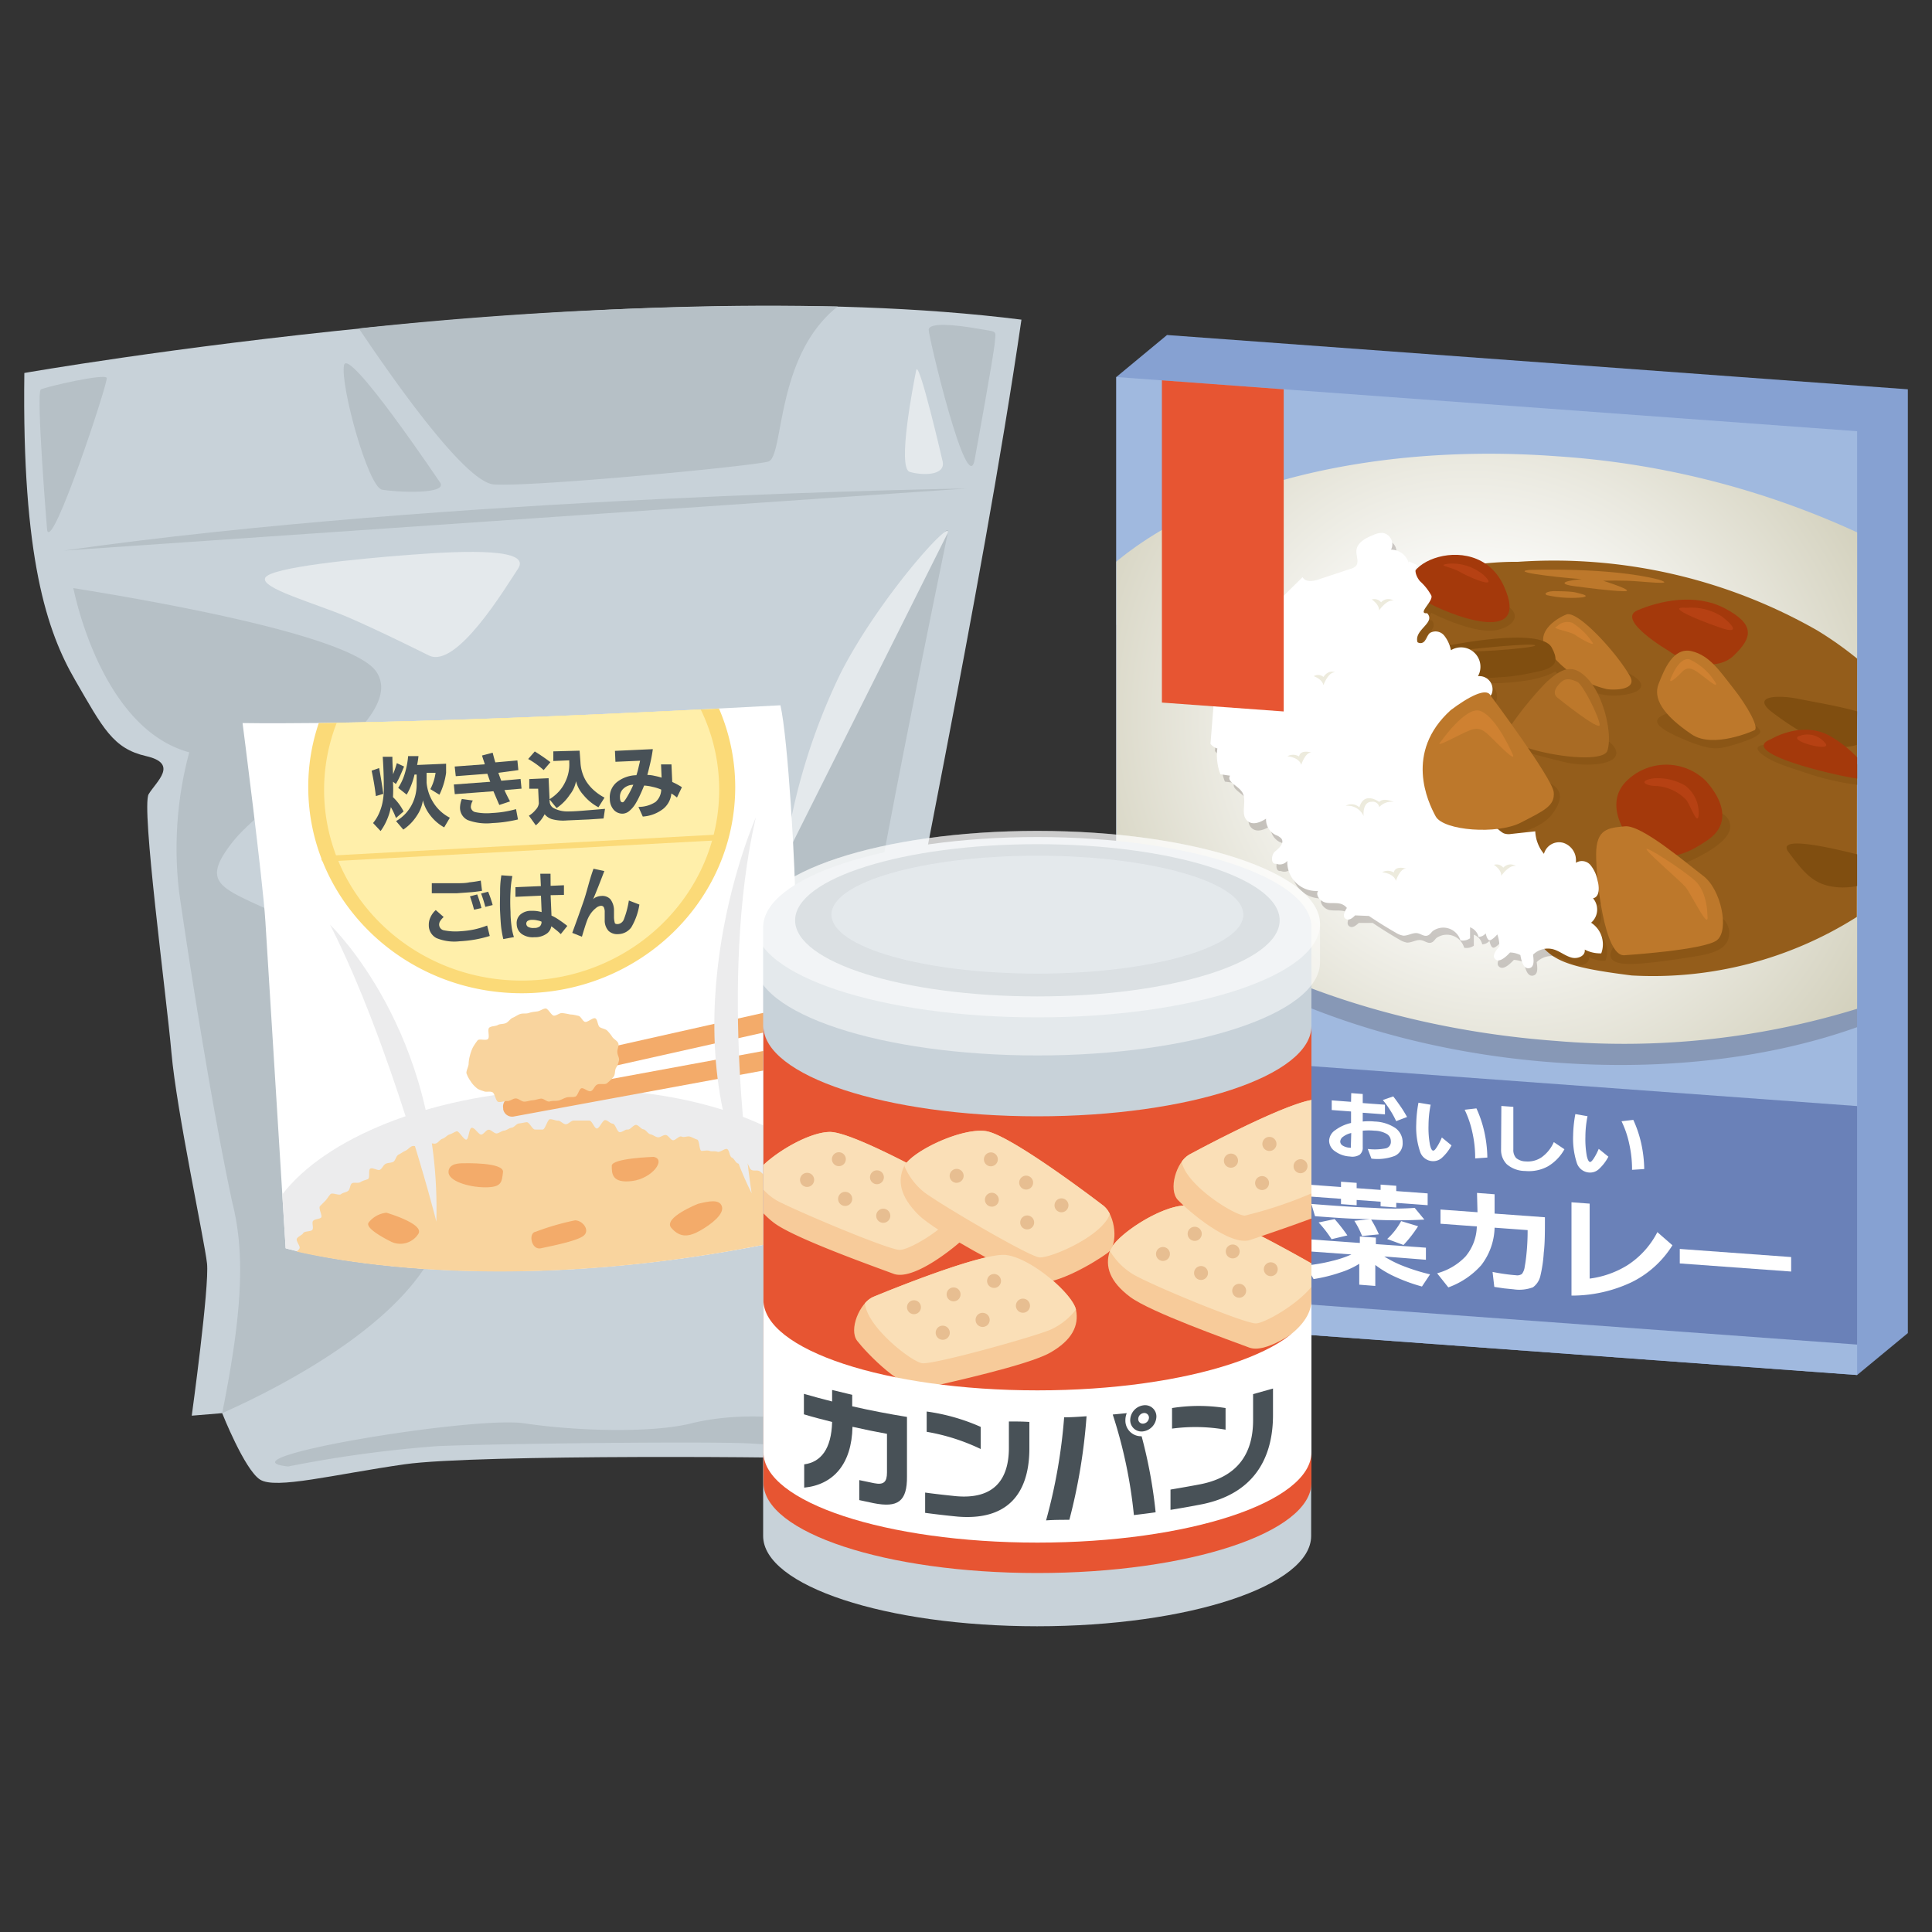 <svg xmlns="http://www.w3.org/2000/svg" xmlns:xlink="http://www.w3.org/1999/xlink" viewBox="0 0 200 200"><rect x="0" y="0" width="200" height="200" fill="#333333" stroke="none"/><defs><style>.cls-1{isolation:isolate;}.cls-2{fill:#86a1d2;}.cls-3{fill:#a0b9df;}.cls-4{fill:#231815;opacity:0.2;}.cls-5{fill:url(#名称未設定グラデーション_31);}.cls-6{fill:#945d1b;}.cls-7{fill:#8b5616;}.cls-8{fill:#a4390b;}.cls-9{fill:#bd782b;}.cls-10{fill:#804e10;}.cls-11{fill:#a96b24;}.cls-12{fill:#cf8131;}.cls-13{fill:#b64113;}.cls-14,.cls-29{fill:#fff;}.cls-15{fill:#edebdd;}.cls-16{fill:#e75532;}.cls-17{fill:#6a81b8;}.cls-18,.cls-28{mix-blend-mode:multiply;}.cls-19{fill:#c8d2d9;}.cls-20{fill:#b6c0c6;}.cls-21{fill:#e4e9ec;}.cls-22{fill:#fbda78;}.cls-23{fill:#ffefaa;}.cls-24{fill:#485157;}.cls-25,.cls-28{fill:#ececed;}.cls-26{fill:#f3ab6a;}.cls-27{fill:#f9d49e;}.cls-29{opacity:0.5;}.cls-30{fill:#f7cb9a;}.cls-31{fill:#fadfb7;}.cls-32{fill:#e7be91;}</style><radialGradient id="名称未設定グラデーション_31" cx="153.9" cy="89.49" r="54.82" gradientTransform="matrix(1, 0.07, 0, 1, 0, -23.8)" gradientUnits="userSpaceOnUse"><stop offset="0.24" stop-color="#fff"/><stop offset="1" stop-color="#c7c4ab"/></radialGradient></defs><title>アートボード 2</title><g class="cls-1"><g id="レイヤー_1" data-name="レイヤー 1"><polygon class="cls-2" points="197.5 40.3 120.81 34.68 115.56 39.03 115.56 136.73 192.25 142.34 197.5 138 197.5 40.3"/><polygon class="cls-3" points="192.25 142.34 115.56 136.73 115.56 39.03 192.25 44.64 192.25 142.34"/><path class="cls-4" d="M192.25,60.56a83.21,83.21,0,0,0-31.13-8.22C141.25,50.88,124,56,115.56,64.71V91c8.48,9.94,25.69,17.59,45.56,19,11.72.86,22.5-.58,31.13-3.67Z"/><path class="cls-5" d="M115.56,90.17c9.49,9.25,26.34,16.18,45.56,17.59a82.16,82.16,0,0,0,31.13-3.33V55.11a88.19,88.19,0,0,0-31.13-7.88c-19.22-1.41-36.07,3.05-45.56,10.91Z"/><path class="cls-4" d="M165.13,96.27a1.8,1.8,0,0,0,.21-2.54c.7-.13.66-1.13.47-1.84a3.53,3.53,0,0,0-.73-1.58,1.15,1.15,0,0,0-1.53-.24A1.9,1.9,0,0,0,162.26,88a1.62,1.62,0,0,0-2,1.14,3.85,3.85,0,0,1-.9-2.33l-2.51.27a1.44,1.44,0,0,1-.74,0c-.46-.21-.88-.88-1.27-.61a2.59,2.59,0,0,1,.26-2.29c.16-.23.38-.49.29-.78s-.41-.42-.59-.66a1.53,1.53,0,0,1-.26-.86L154,74.88a2.43,2.43,0,0,1,.21-1.54c.18-.28.48-.46.66-.73a1.37,1.37,0,0,0-1.39-1.89A2,2,0,0,0,150.67,68a3.55,3.55,0,0,0-.71-1.52,1.14,1.14,0,0,0-1.47-.26A3.79,3.79,0,0,0,148,67a.58.58,0,0,1-.8.2c-.38-1.3,1.92-2,1-3-1.08.1.67-1.24.44-1.83a5.91,5.91,0,0,0-1.22-1.44c-.42-.48-.68-1.25-.26-1.66l-.91-.4,0,.18a1.93,1.93,0,0,0-1.83-1.39,1.19,1.19,0,0,0-.82-1.73,2.06,2.06,0,0,0-1,.21c-.81.32-1.74.8-1.77,1.69,0,.5.27,1.08,0,1.47a1.08,1.08,0,0,1-.61.35l-3.36,1.1c-.55.18-1.31.28-1.61-.24l-2.63,2.59a1.13,1.13,0,0,1-.52.34c-.72.15-1.31-1-2-.87s-.64.92-1.06,1.32-1.4.5-1.32,1.14c0,.24.23.45.24.69,0,.81-1.48.24-2,.8-.34.36-.11,1-.08,1.46a4.37,4.37,0,0,1-.87,2.2,2,2,0,0,0,0,2.29c.24.25.59.4.79.69A1.73,1.73,0,0,1,126,74.3l-.23,3.45a1.3,1.3,0,0,0,.71.48,5.36,5.36,0,0,0,.32,2.68l1,.14c-.4.57.72,1,1.18,1.61.69.88-.23,2.39.64,3.1.56.45,1.33.1,1.9-.25a1.78,1.78,0,0,0,1,1.68,1.39,1.39,0,0,1,.58.36c.37.47-.22,1-.65,1.35s-.44,1.36.12,1.26a1,1,0,0,0,1.16-.29A3,3,0,0,0,136.83,93c-.3.42.21,1.06.73,1.19s1.08,0,1.6.14a1.25,1.25,0,0,1,.65.43c-.22.34-.48.88-.14,1.12s.67-.06,1-.34l1.43,0c.9.61,1.83,1.19,2.77,1.73a2.08,2.08,0,0,0,.8.31c.51,0,1-.35,1.47-.25.32.06.61.31.92.27s.44-.3.63-.49a1.87,1.87,0,0,1,2.88,1,1.31,1.31,0,0,0,1-.21l0-1.14a1.4,1.4,0,0,1,.87,1,1.07,1.07,0,0,0,.75-.36c.07.32.18.64.36.7s.57-.28.83-.6a3.65,3.65,0,0,1,.23,1.25c-.38.41-.82,1-.4,1.34s1.08-.27,1.5-.72a2.57,2.57,0,0,1,1.07.27c.09.58.32,1.45.89,1.36s.49-.79.41-1.4a2.17,2.17,0,0,1,2.19-.53c.63.2,1.17.67,1.8.84s1.47-.19,1.37-.83a3.41,3.41,0,0,0,1.7.38A2.64,2.64,0,0,0,165.13,96.27Z"/><path class="cls-6" d="M192.25,68.18a37.15,37.15,0,0,0-4.13-2.92,55,55,0,0,0-31-7.1c-6.82-.07-14.64,2.62-14.64,2.62s13.5,31.54,15.63,35,2.84,4.19,10.8,5.2a39.44,39.44,0,0,0,23.31-6.06Z"/><path class="cls-7" d="M165.13,96.27a1.8,1.8,0,0,0,.21-2.54c.7-.13.66-1.13.47-1.84a3.53,3.53,0,0,0-.73-1.58,1.15,1.15,0,0,0-1.53-.24A1.9,1.9,0,0,0,162.26,88a1.62,1.62,0,0,0-2,1.14,3.85,3.85,0,0,1-.9-2.33l-2.51.27a1.44,1.44,0,0,1-.74,0c-.46-.21-.88-.88-1.27-.61a2.59,2.59,0,0,1,.26-2.29c.16-.23.38-.49.29-.78s-.41-.42-.59-.66a1.53,1.53,0,0,1-.26-.86L154,74.88a2.43,2.43,0,0,1,.21-1.54c.18-.28.48-.46.66-.73a1.37,1.37,0,0,0-1.39-1.89A2,2,0,0,0,150.67,68a3.55,3.55,0,0,0-.71-1.52,1.14,1.14,0,0,0-1.47-.26A3.79,3.79,0,0,0,148,67a.58.58,0,0,1-.8.2c-.38-1.3,1.92-2,1-3-1.08.1.67-1.24.44-1.83a5.91,5.91,0,0,0-1.22-1.44,1.58,1.58,0,0,1-.43-1.4c-2.65.64-4.47,1.27-4.47,1.27s13.5,31.54,15.63,35a9.45,9.45,0,0,0,2.64,3.17,1.91,1.91,0,0,1,.53.1c.63.2,1.17.67,1.8.84s1.47-.19,1.37-.83a3.41,3.41,0,0,0,1.7.38A2.64,2.64,0,0,0,165.13,96.27Z"/><path class="cls-7" d="M155.37,86.66s3.84-.5,5.26-2.32,1.2-3.11-1.64-3.74l-1.2-2.79s2.48.68,4.19,1.09,4.69.41,5.25-.61-1.56-2.1-1.56-2.1L156,75.7,154,85.91l1.21.73"/><path class="cls-7" d="M177.89,84.11a1.46,1.46,0,0,1,1,2.21c-.93,1.71-5,3.26-5,3.26l3.84,5.11a2.09,2.09,0,0,1,1.28,1.8c0,1.28-.71,2.08-3.48,2.51s-6.4,1-7.82.71-1.21-1.23-.07-2.42a56.6,56.6,0,0,0,3.84-5.62l.14-6.17Z"/><path class="cls-7" d="M146.77,62.72s5.26,3,8.1,2.52c2.13-.42,2.77-1.93.57-2.8s-8-1.3-8-1.3Z"/><path class="cls-8" d="M155.66,60.63c3,6.51-5.93,2.91-8.17,1.57C142.23,59.05,152.66,54.13,155.66,60.63Z"/><path class="cls-8" d="M172.78,67.4s-5.55-3.25-3.27-4.22,6-1.83,9.09-.18,2.84,3,.85,4.89S173.77,68.19,172.78,67.4Z"/><path class="cls-7" d="M181.16,74.83s.85.28,1.06.86-2.7,1.44-3.62,1.65-1.85.3-4.76-1-3.05-2.07-.42-2.74S180.38,74.49,181.16,74.83Z"/><path class="cls-9" d="M181.56,75.62s-4.2,1.92-6.44.4c-3.05-2.06-4-3.75-3.42-5.23s1.51-3.83,3.42-3.38,3,2.19,4.33,3.86S182.26,75.48,181.56,75.62Z"/><path class="cls-7" d="M163.54,70.77s1.49,1.67,4.76,1.13c1.56-.24,2.84-1.14-.5-2.59S161.41,68.91,163.54,70.77Z"/><path class="cls-7" d="M153.17,70.72s5.33.25,7.81-1.2l.85.7,1.35-1-2.06-1.64-9,1.76Z"/><path class="cls-9" d="M160.72,67.9a10.57,10.57,0,0,0,5.59,3.43c.9.15,3.2.06,2.43-1.32-1.38-2.45-5.41-6.84-6.58-6.4S158.31,65.85,160.72,67.9Z"/><path class="cls-10" d="M149.83,66.85s9.58-2,10.79.16-.48,2.33-2.79,2.79-6.91.59-7.52-.08S148.73,66.77,149.83,66.85Z"/><path class="cls-6" d="M152.39,67.19s6.32-.68,6.53-.38S149.83,67.78,152.39,67.19Z"/><path class="cls-11" d="M156,75.7a36.14,36.14,0,0,1,4-5c1.7-1.58,2.84-2.07,4.4-.39s2.56,5.59,2,7.39S154.87,77.46,156,75.7Z"/><path class="cls-8" d="M168.23,86.11s-2.13-3,.14-5.25a5.84,5.84,0,0,1,8.24,0c2,2.27,2.42,4.58.14,6.12S171.64,90.05,168.23,86.11Z"/><path class="cls-9" d="M168.09,98.89s8.38-.53,9.66-1.57.43-5.23-1.42-6.64-6.4-5.3-8.1-5.14-3,.21-3,2.91S166.1,98.88,168.09,98.89Z"/><path class="cls-10" d="M192.25,73.64c-2.05-.58-4.65-1-6-1.28-2.13-.44-4.83-.35-3,1.21a28.86,28.86,0,0,0,5.83,3.55,5.72,5.72,0,0,0,3.13,0Z"/><path class="cls-10" d="M192.25,88.44c-2.75-.69-8.42-2-7.11-.24,1.7,2.25,2.7,3.6,5.54,3.67a7.66,7.66,0,0,0,1.57-.15Z"/><path class="cls-7" d="M192.25,79.12,192.1,79c-1.21-.58-8.88-1.93-8.88-1.93s-2-.07-1,.85,2.7,1.41,4.62,2.05a26.74,26.74,0,0,0,5.41,1.27Z"/><path class="cls-8" d="M192.25,78.4a12.48,12.48,0,0,0-2.67-2.13c-2.94-1.77-6.23.24-6.23.24-3.56,1.35,6.21,3.69,8.9,4.09Z"/><path class="cls-12" d="M176.75,94.69s0-2.35-1.27-3.51-5.48-3.88-5-3.2,3.41,3.16,4,3.84S177,96.63,176.75,94.69Z"/><path class="cls-12" d="M173.06,70s.79-2,1.84-1.74a6.15,6.15,0,0,1,2.73,2.48c.13.42-.5-.1-1.36-.76s-1.47-1.12-2.13-.44S172.52,71.07,173.06,70Z"/><path class="cls-12" d="M161.19,64.84a1.49,1.49,0,0,1,1.57-.37,7,7,0,0,1,2.12,2.08c.24.38-1.22-.39-1.78-.8S160.38,65.06,161.19,64.84Z"/><path class="cls-9" d="M158.28,59s8.31-.32,13.43,1c2,.65-1.71.16-3.27.12s-2.48,0-2.48,0,3.55,1.11,2.13,1.08-3.7-.34-5.05-.51-1.77-.49.71-.75C163.75,60,155.87,59.27,158.28,59Z"/><path class="cls-9" d="M161.15,61.2s1.48,0,2,.14,1.54.34.65.5a11.6,11.6,0,0,1-3.66-.23C159.71,61.42,160.3,61.15,161.15,61.2Z"/><path class="cls-13" d="M171.21,80.57a5.73,5.73,0,0,1,3.2.73,3.5,3.5,0,0,1,1.42,3.16c-.14,1-.85-1.13-1.28-1.66a4.66,4.66,0,0,0-3.05-1.43C170.22,81.35,169.58,80.8,171.21,80.57Z"/><path class="cls-13" d="M186.42,76.14A2.33,2.33,0,0,1,189,77C189.58,77.91,184.64,76.58,186.42,76.14Z"/><path class="cls-13" d="M174.62,62.92a5.89,5.89,0,0,1,3.63.9c1.42,1.1,1.63,1.75,0,1.21S172,62.72,174.62,62.92Z"/><path class="cls-13" d="M153.59,59.53A5.09,5.09,0,0,0,150,58.35c-1.42.18.14.29,1.14.86S155.3,61.15,153.59,59.53Z"/><path class="cls-9" d="M161.2,72.2s4.41,3.56,4.4,2.84-1.73-4.2-2.33-4.46-1.12-.44-1.63,0S160.64,71.72,161.2,72.2Z"/><path class="cls-14" d="M164.71,95.52a1.8,1.8,0,0,0,.2-2.53c.7-.14.66-1.13.47-1.84a3.62,3.62,0,0,0-.72-1.58,1.16,1.16,0,0,0-1.53-.25,1.9,1.9,0,0,0-1.3-2.07,1.62,1.62,0,0,0-2,1.14,3.91,3.91,0,0,1-.9-2.33l-2.5.27a1.47,1.47,0,0,1-.75-.06c-.46-.2-.88-.87-1.27-.6a2.59,2.59,0,0,1,.27-2.29c.16-.24.37-.49.29-.78s-.41-.42-.6-.66a1.46,1.46,0,0,1-.25-.87q-.28-3.46-.58-6.93a2.5,2.5,0,0,1,.21-1.54c.19-.28.48-.46.66-.74A1.36,1.36,0,0,0,153,70a2,2,0,0,0-.37-2.43,2,2,0,0,0-2.43-.26,3.53,3.53,0,0,0-.7-1.52,1.15,1.15,0,0,0-1.48-.26c-.23.2-.31.52-.49.76a.55.55,0,0,1-.79.19c-.39-1.3,1.92-2,1-3-1.09.09.67-1.25.43-1.83A5.53,5.53,0,0,0,147,60.17c-.41-.48-.68-1.25-.26-1.66l-.91-.4,0,.17A1.91,1.91,0,0,0,144,56.9a1.2,1.2,0,0,0-.83-1.73,2.09,2.09,0,0,0-1,.21c-.81.32-1.73.8-1.76,1.69,0,.5.26,1.08,0,1.47a1.13,1.13,0,0,1-.61.35L136.45,60c-.55.18-1.3.28-1.61-.25l-2.63,2.59a1.07,1.07,0,0,1-.52.35c-.71.15-1.3-1-2-.87s-.64.92-1.07,1.32-1.39.5-1.31,1.14c0,.24.22.45.23.69,0,.81-1.48.24-2,.8-.33.35-.11.95-.08,1.46a4.37,4.37,0,0,1-.87,2.2,2,2,0,0,0,0,2.28c.25.26.59.41.79.7a1.79,1.79,0,0,1,.2,1.16L125.31,77a1.33,1.33,0,0,0,.71.48,5.48,5.48,0,0,0,.32,2.68l1,.14c-.4.57.73,1,1.18,1.61.7.88-.23,2.39.64,3.09.56.46,1.34.11,1.9-.25a1.8,1.8,0,0,0,1,1.69,1.46,1.46,0,0,1,.58.36c.36.47-.23,1-.65,1.35s-.45,1.36.11,1.26a1,1,0,0,0,1.16-.29,3,3,0,0,0,3.19,3.11c-.3.42.2,1.05.73,1.19s1.07,0,1.6.14a1.27,1.27,0,0,1,.65.43c-.23.34-.48.88-.15,1.11s.67,0,1-.34l1.43.06c.91.61,1.83,1.19,2.78,1.73a2,2,0,0,0,.8.31c.51,0,1-.35,1.47-.25.31.06.61.31.92.26s.43-.29.63-.48a1.85,1.85,0,0,1,2.87.95,1.31,1.31,0,0,0,1-.21l0-1.14a1.41,1.41,0,0,1,.88,1,1,1,0,0,0,.74-.37c.07.33.19.65.36.71s.57-.29.84-.6a3.61,3.61,0,0,1,.22,1.25c-.38.41-.82,1-.4,1.34s1.08-.27,1.5-.72a2.53,2.53,0,0,1,1.07.27c.09.58.32,1.45.89,1.36s.5-.79.42-1.4a2.16,2.16,0,0,1,2.19-.53c.62.2,1.16.66,1.8.83s1.46-.18,1.36-.83a3.43,3.43,0,0,0,1.71.39A2.66,2.66,0,0,0,164.71,95.52Z"/><path class="cls-9" d="M154.3,72s6.4,8.57,6.54,10-1,1.91-3.41,3.16-8,.84-8.81-.65-3.27-6.63,1.56-11C152,72.14,153.88,71.13,154.3,72Z"/><path class="cls-12" d="M149.19,76.73s2.52-3.61,4-3.15,3,3.6,3.4,4.5-1.31-.84-2.13-1.65-1.27-1.22-2.28-.84S148.22,77.68,149.19,76.73Z"/><path class="cls-15" d="M136,70s.86.28,1,.93c0,0,.5-1.39,1.21-1.33,0,0-.64-.34-1.21.48A.84.84,0,0,0,136,70Z"/><path class="cls-15" d="M133.27,78.29s1.21.09,1.43.89c0,0,.42-1.32,1.06-1.28,0,0-1.14-.36-1.28.41A1.19,1.19,0,0,0,133.27,78.29Z"/><path class="cls-15" d="M154.65,89.53s.78.48.76,1.13c0,0,.83-1.19,1.52-1a1,1,0,0,0-1.31.16A.89.89,0,0,0,154.65,89.53Z"/><path class="cls-15" d="M142,62.06s.78.48.76,1.13c0,0,.83-1.2,1.52-1a1,1,0,0,0-1.31.16A.89.89,0,0,0,142,62.06Z"/><path class="cls-15" d="M143.08,90.3s1.21.09,1.42.89c0,0,.43-1.32,1.07-1.27,0,0-1.14-.37-1.28.4A1.19,1.19,0,0,0,143.08,90.3Z"/><path class="cls-15" d="M139.31,83.42a1.8,1.8,0,0,1,1.85,1.06S141,83,142,83a.68.68,0,0,1,.78.55,1.67,1.67,0,0,1,1.5-.53s-1.07-.5-1.5,0c0,0-1.56-1.18-2.06.56A1.18,1.18,0,0,0,139.31,83.42Z"/><polygon class="cls-16" points="120.28 39.37 120.28 72.73 132.89 73.65 132.89 40.3 120.28 39.37"/><polygon class="cls-17" points="115.56 108.89 115.56 133.58 192.25 139.19 192.25 114.5 115.56 108.89"/><g class="cls-18"><path class="cls-17" d="M125.54,129.85l-2.18-.16V128.5l2.18.16v-.85l-2.12-.15v-5.37l5.77.43v5.36l-2.09-.15v.85l2.19.16v1.19L127.1,130v.9c.54,0,1.29,0,2.24-.06l0,1.22c-2,.08-4,.1-6.07.05l-.14-1.31c.87,0,1.66.07,2.37.09Zm-.69-5.3.69,0v-1l-.69,0Zm0,2.08.69.05v-1l-.69-.05Zm2.25-1.92.7.06v-1l-.7-.06Zm0,2.09.7,0v-1l-.7,0Zm5.84,3.13v2.25a.7.7,0,0,1-.41.73,2.79,2.79,0,0,1-1.21.11l-1.2-.08-.43-1.42c.53.07,1,.13,1.38.15.12,0,.18,0,.18-.14v-3.69l-1.76-.13v-1.25l2.36.17a17.73,17.73,0,0,0-1.94-1.51l1.21-.88q.63.54,1.17,1.05a5.57,5.57,0,0,0,1-1l-3.59-.26v-1.25l5.44.4v1.25a7.67,7.67,0,0,1-1.77,2l.26.36,1.93.14v1.25a7.09,7.09,0,0,1-1.2,2.71Zm0,0a4.42,4.42,0,0,0,1-1.86l-1-.07Z"/><path class="cls-17" d="M144.08,130.91a12.18,12.18,0,0,0,2,1,22.16,22.16,0,0,0,2.74.85L148,134a18.23,18.23,0,0,1-2.75-1,11.77,11.77,0,0,1-2.07-1.23v2.16l-1.66-.12V131.6a8.24,8.24,0,0,1-2,.91,16,16,0,0,1-2.73.68l-.85-1.38a18.92,18.92,0,0,0,2.7-.47,11,11,0,0,0,2-.68l-4.13-.3v-1.24l5,.36v-.67l1.66.13v.66l5.17.38v1.25Zm-2.85-7.07,2.47.18v-.55l1.63.11v.56l3.25.24v1.21l-3.25-.24v.49l-1.63-.12v-.48l-2.47-.19v.56l-1.62-.12v-.55l-3.29-.24v-1.22l3.29.24v-.55l1.62.11Zm1.36,3.2q-2.66-.09-5.67-.3l-.38-1.28q3.65.32,6.48.42a30.13,30.13,0,0,0,4.22,0l1,1.21a48,48,0,0,1-5.51,0,10.13,10.13,0,0,1,.8,1.53l-1.74.17a8.17,8.17,0,0,0-.8-1.57Zm-3.65,0a17.24,17.24,0,0,1,1.33,1.68l-1.64.39a12.22,12.22,0,0,0-1.34-1.72Zm6.9.21,1.74.52a11.46,11.46,0,0,1-1.51,1.94l-1.69-.62A7,7,0,0,0,145.84,127.25Z"/><path class="cls-17" d="M153.69,124.34l1.82.13v2l5.21.38c0,1.48,0,2.71-.12,3.67a14.07,14.07,0,0,1-.35,2.36,1.82,1.82,0,0,1-.78,1.22,3.74,3.74,0,0,1-2,.21c-.33,0-.66,0-1-.1l-1-.14-.18-1.56,1.21.22c.36,0,.76.1,1.19.13a.86.86,0,0,0,.64-.13,1.66,1.66,0,0,0,.29-.78c.08-.4.14-.94.21-1.62s.09-1.39.09-2.14l-3.42-.25a6.64,6.64,0,0,1-1.39,3.88,8.37,8.37,0,0,1-3.4,2.3l-1.16-1.46a6.34,6.34,0,0,0,2.94-1.74,5,5,0,0,0,1.17-3.12l-3.76-.27V126.1l3.83.28Z"/><path class="cls-17" d="M163.47,125.31l1.87.14v7.75a9.67,9.67,0,0,0,3.93-1.39,8.77,8.77,0,0,0,3.09-3.42l1.56,1.36a10.24,10.24,0,0,1-4.22,3.82,14.44,14.44,0,0,1-6.23,1.4Z"/><path class="cls-17" d="M186.21,131v1.5l-11.53-.84v-1.5Z"/><path class="cls-17" d="M140.67,114l1.19.09V115l2.3.17v1l-2.3-.17v.92a6,6,0,0,1,1.23,0,4,4,0,0,1,2.13.67,1.78,1.78,0,0,1,.76,1.51,1.41,1.41,0,0,1-.81,1.39,4.94,4.94,0,0,1-2.41.27l-.38-1a5.73,5.73,0,0,0,1.9-.06.7.7,0,0,0,.49-.74.87.87,0,0,0-.4-.73,2.55,2.55,0,0,0-1.28-.35,5.59,5.59,0,0,0-1.23,0v1.7a.91.91,0,0,1-.32.78,1.46,1.46,0,0,1-1,.19,2.9,2.9,0,0,1-1.53-.53,1.33,1.33,0,0,1-.63-1.1,1.41,1.41,0,0,1,.63-1.11,4.43,4.43,0,0,1,1.64-.73v-1.19l-2-.15v-1l2,.15Zm0,4.12a2.2,2.2,0,0,0-.84.38.67.67,0,0,0-.3.52.48.48,0,0,0,.27.41,1.47,1.47,0,0,0,.73.21c.05,0,.08,0,.1,0a.13.13,0,0,0,0-.1Zm4.35-3.78c.27.34.52.7.76,1.06s.47.71.67,1.06l-1.13.44a11.39,11.39,0,0,0-.62-1.13,12.5,12.5,0,0,0-.76-1.06Z"/><path class="cls-17" d="M147.63,115l1.26.22a10.16,10.16,0,0,0-.22,2.14,10.51,10.51,0,0,0,.14,2.05c.1.39.21.59.34.6s.21-.12.38-.37a5.66,5.66,0,0,0,.52-1l1,.81a5.11,5.11,0,0,1-1,1.3,1.39,1.39,0,0,1-1,.34,1.44,1.44,0,0,1-1.27-1,8.17,8.17,0,0,1-.38-2.84A12.87,12.87,0,0,1,147.63,115Zm6,.6a11.46,11.46,0,0,1,.81,2.44,13.14,13.14,0,0,1,.32,2.64l-1.26.09a12.67,12.67,0,0,0-.29-2.69,9.76,9.76,0,0,0-.81-2.34Z"/><path class="cls-17" d="M156.21,115.34l1.24.09v4.38a1.22,1.22,0,0,0,.29.87,1.56,1.56,0,0,0,1,.35,2.57,2.57,0,0,0,1.62-.4,3.81,3.81,0,0,0,1.29-1.59l1.1.74a4.6,4.6,0,0,1-1.71,1.76,4,4,0,0,1-2.35.48,2.86,2.86,0,0,1-1.91-.7,2,2,0,0,1-.59-1.51Z"/><path class="cls-17" d="M163.87,116.18l1.26.21a12.35,12.35,0,0,0-.08,4.19c.1.4.21.6.34.61s.21-.12.38-.37a7,7,0,0,0,.52-1l1,.81a5.11,5.11,0,0,1-1,1.3,1.39,1.39,0,0,1-1,.34,1.45,1.45,0,0,1-1.27-1,8.06,8.06,0,0,1-.38-2.83A12.87,12.87,0,0,1,163.87,116.18Zm6,.6a11.46,11.46,0,0,1,.81,2.44,13.05,13.05,0,0,1,.32,2.64l-1.26.09a12.67,12.67,0,0,0-.29-2.69,10,10,0,0,0-.81-2.35Z"/></g><path class="cls-14" d="M124.76,129l-2.19-.16v-1.19l2.19.16V127l-2.13-.16v-5.36l5.77.42v5.37l-2.08-.16v.85l2.18.16v1.19l-2.18-.16V130c.54,0,1.28,0,2.23-.06l0,1.22c-2,.08-4,.09-6.07.05l-.14-1.32c.87.05,1.66.08,2.38.09Zm-.7-5.31.7.06v-1l-.7-.05Zm0,2.09.7,0v-1l-.7,0Zm2.26-1.92.69,0v-1l-.69-.05Zm0,2.08.69,0v-1l-.69,0Zm5.83,3.13v2.25a.71.71,0,0,1-.4.73,2.67,2.67,0,0,1-1.22.12l-1.2-.09-.43-1.42c.53.08,1,.13,1.38.16.12,0,.18,0,.18-.14V127l-1.76-.13v-1.24l2.36.17a16.73,16.73,0,0,0-1.94-1.52l1.21-.87c.42.35.81.7,1.18,1a5.93,5.93,0,0,0,1-1l-3.58-.26v-1.24l5.44.39v1.25a7.92,7.92,0,0,1-1.78,2l.27.36,1.92.14v1.24a7.12,7.12,0,0,1-1.19,2.72Zm0,0a4.39,4.39,0,0,0,1-1.85l-1-.08Z"/><path class="cls-14" d="M143.3,130.07a11.36,11.36,0,0,0,2,1,20.57,20.57,0,0,0,2.74.85l-.84,1.26a18.37,18.37,0,0,1-2.76-1,10.66,10.66,0,0,1-2.07-1.23v2.17l-1.66-.13v-2.16a8.65,8.65,0,0,1-2,.91,16,16,0,0,1-2.73.67L135.2,131a17.4,17.4,0,0,0,2.7-.47,11,11,0,0,0,2-.67l-4.13-.3v-1.25l5,.36V128l1.66.12v.67l5.18.37v1.25ZM140.44,123l2.48.18v-.55l1.62.12v.55l3.25.24v1.22l-3.25-.24V125l-1.62-.12v-.48l-2.48-.18v.55l-1.62-.12v-.55l-3.28-.24v-1.22l3.28.24v-.55l1.62.12Zm1.36,3.2c-1.76,0-3.66-.15-5.67-.3l-.38-1.27q3.65.3,6.49.41a30.34,30.34,0,0,0,4.21,0l1,1.21a50.52,50.52,0,0,1-5.51,0,11.18,11.18,0,0,1,.8,1.53l-1.74.17a8.48,8.48,0,0,0-.8-1.57Zm-3.64,0a17.65,17.65,0,0,1,1.32,1.69l-1.64.39a11.57,11.57,0,0,0-1.34-1.73Zm6.89.21,1.75.53a13.08,13.08,0,0,1-1.51,1.94l-1.69-.62A7,7,0,0,0,145.05,126.4Z"/><path class="cls-14" d="M152.9,123.49l1.82.14v2l5.21.38c0,1.48,0,2.7-.12,3.67a14.07,14.07,0,0,1-.34,2.35,2,2,0,0,1-.78,1.23,4,4,0,0,1-2,.21l-1-.1-1-.15-.18-1.55c.45.09.86.16,1.22.21s.75.1,1.18.13a.86.86,0,0,0,.64-.13,1.56,1.56,0,0,0,.29-.77q.12-.61.21-1.62c.06-.68.09-1.39.09-2.15l-3.42-.25a6.61,6.61,0,0,1-1.39,3.89,8.36,8.36,0,0,1-3.4,2.29l-1.16-1.46a6.34,6.34,0,0,0,2.94-1.74,5,5,0,0,0,1.17-3.11l-3.76-.28v-1.47l3.83.28Z"/><path class="cls-14" d="M162.68,124.46l1.88.14v7.76a9.77,9.77,0,0,0,3.92-1.39,8.91,8.91,0,0,0,3.09-3.42l1.56,1.36a10.38,10.38,0,0,1-4.22,3.82,14.44,14.44,0,0,1-6.23,1.39Z"/><path class="cls-14" d="M185.42,130.13v1.5l-11.53-.84v-1.5Z"/><path class="cls-14" d="M139.88,113.16l1.19.09v.94l2.3.17v1l-2.3-.17v.91a6.13,6.13,0,0,1,1.23,0,4.13,4.13,0,0,1,2.13.66,1.81,1.81,0,0,1,.77,1.51,1.41,1.41,0,0,1-.82,1.39,5,5,0,0,1-2.41.28l-.38-1a5.93,5.93,0,0,0,1.9-.07.69.69,0,0,0,.49-.73.87.87,0,0,0-.4-.74,2.62,2.62,0,0,0-1.28-.35,6.33,6.33,0,0,0-1.23,0v1.7a.93.93,0,0,1-.32.79,1.46,1.46,0,0,1-1,.18,2.83,2.83,0,0,1-1.52-.52,1.34,1.34,0,0,1-.64-1.11,1.39,1.39,0,0,1,.64-1.1,4.32,4.32,0,0,1,1.63-.74v-1.19l-2-.15v-1l2,.15Zm0,4.13a2.19,2.19,0,0,0-.84.38.65.65,0,0,0-.3.52.51.51,0,0,0,.27.41,1.51,1.51,0,0,0,.74.21.12.12,0,0,0,.09,0,.13.13,0,0,0,0-.1Zm4.35-3.79c.27.35.52.7.77,1.06s.46.72.66,1.07l-1.13.43a9,9,0,0,0-.62-1.13,10.6,10.6,0,0,0-.76-1.06Z"/><path class="cls-14" d="M146.84,114.15l1.26.21a11,11,0,0,0-.22,2.15,9.47,9.47,0,0,0,.15,2c.09.39.2.6.33.6s.21-.11.38-.36a6.22,6.22,0,0,0,.52-1l1,.82a4.65,4.65,0,0,1-1,1.29,1.34,1.34,0,0,1-1,.34,1.42,1.42,0,0,1-1.26-1,7.86,7.86,0,0,1-.39-2.84A12.75,12.75,0,0,1,146.84,114.15Zm6,.59a12.06,12.06,0,0,1,.82,2.44,13.22,13.22,0,0,1,.31,2.65l-1.26.09a12,12,0,0,0-.29-2.69,10.29,10.29,0,0,0-.8-2.35Z"/><path class="cls-14" d="M155.42,114.49l1.24.09V119a1.24,1.24,0,0,0,.29.88,1.62,1.62,0,0,0,1,.35,2.55,2.55,0,0,0,1.61-.41,3.81,3.81,0,0,0,1.29-1.59l1.1.74a4.7,4.7,0,0,1-1.71,1.77,4.12,4.12,0,0,1-2.35.48,2.93,2.93,0,0,1-1.91-.7,2.1,2.1,0,0,1-.59-1.52Z"/><path class="cls-14" d="M163.08,115.33l1.26.22a10.86,10.86,0,0,0-.22,2.14,9.58,9.58,0,0,0,.15,2q.14.58.33.6c.09,0,.21-.11.38-.36a6.22,6.22,0,0,0,.52-1l1,.81a4.72,4.72,0,0,1-1,1.3,1.34,1.34,0,0,1-1,.34,1.44,1.44,0,0,1-1.27-1,8.13,8.13,0,0,1-.38-2.84A13,13,0,0,1,163.08,115.33Zm6,.6a12.06,12.06,0,0,1,.82,2.44,13.22,13.22,0,0,1,.31,2.65l-1.26.08a12,12,0,0,0-.29-2.68,10.13,10.13,0,0,0-.8-2.35Z"/><path class="cls-19" d="M2.52,38.61S64,27.84,105.74,33.09c-4.21,28.89-12.61,67.76-12.87,72s.52,39.66.52,39.66H88.93s1.31,6.57-1.84,6.31-37.82-.53-45.18.52-13.39,2.63-15,1.58S23,146.29,23,146.29l-3.15.26s1.84-13.39,1.58-15.76S18.28,115,17.75,109,14.6,83.52,15.39,82.21s3.15-3.16-.27-3.94-4.46-2.89-7.35-7.88S2.26,57.78,2.52,38.61Z"/><path class="cls-20" d="M98.12,55.15s-8.93,43.08-9.19,49.12-1.32,20.48,0,35.19c0,0-16.55-30.2-12.61-40.18S98.64,51.21,98.12,55.15Z"/><path class="cls-21" d="M98.12,55.15,81.18,89A63.89,63.89,0,0,1,87,69.73C90.92,62,98.51,53.58,98.12,55.15Z"/><path class="cls-20" d="M31.15,95.86c-7.36-3.94-11-3.67-7.1-8.66S42.18,74.59,39,69.6C36.75,66,17.89,62.53,7.59,60.88c.95,4.41,4.25,14.89,12,17a38.4,38.4,0,0,0-1.05,14.45C19.59,99.67,22,115,24.05,124.49c1.32,5.25,1.06,11.29-1.05,21.8l0,0c6.17-2.74,22.25-10.82,23.1-20.79C47.17,113.2,38.5,99.8,31.15,95.86Z"/><path class="cls-14" d="M25.11,74.85s2.1,16.29,2.36,20.49l2.1,33.88s20.49,6,52.79-1.05V94.81c0-5-.79-18.38-1.57-21.8C80.79,73,43.75,75.11,25.11,74.85Z"/><path class="cls-22" d="M76.11,81.47a20.62,20.62,0,0,0-1.68-8.12C65,73.83,46.82,74.68,33,74.85a20.47,20.47,0,0,0-1.09,6.62c0,11.79,9.89,21.35,22.1,21.35S76.11,93.26,76.11,81.47Z"/><path class="cls-23" d="M74.45,81.76a19,19,0,0,0-1.91-8.31c-9.37.47-25,1.17-37.68,1.37a19.11,19.11,0,0,0-1.31,6.94c0,10.91,9.16,19.75,20.45,19.75S74.45,92.67,74.45,81.76Z"/><path class="cls-24" d="M41.83,79.35c-.12.29-.26.63-.43,1a6.85,6.85,0,0,1-.42.81l-.3-.24a14,14,0,0,1,0,1.6A5.45,5.45,0,0,1,41.78,84l-.79.68a7,7,0,0,0-.53-1.13,5.91,5.91,0,0,1-.4,1.31,5.81,5.81,0,0,1-.66,1.17l-.78-.83a4.36,4.36,0,0,0,.68-1.15,5.19,5.19,0,0,0,.34-1.22,6.9,6.9,0,0,0,.09-1.33c0-.49,0-1.54-.11-3.16l1,0c0,.79.06,1.39.07,1.81A10.67,10.67,0,0,0,41.08,79Zm-2.58.16c.18,1,.32,1.86.43,2.67l-.77.23c-.09-.77-.23-1.65-.44-2.63ZM41,85a4.14,4.14,0,0,0,1.69-1.82,4.51,4.51,0,0,0,.44-2l0-1h-.22a7.48,7.48,0,0,1-.81,2.08l-.88-.7a5.65,5.65,0,0,0,.71-1.57,8.61,8.61,0,0,0,.32-1.72l1.07,0a8.78,8.78,0,0,1-.14.92l3-.13,0,.94a7.47,7.47,0,0,1-.69,2.27l-.94-.58A5.12,5.12,0,0,0,45.09,80l-.93,0,0,1A4.58,4.58,0,0,0,44.81,83a4.34,4.34,0,0,0,1.76,1.65l-.59,1a4.7,4.7,0,0,1-1.48-1.3,4,4,0,0,1-.72-1.5,3.83,3.83,0,0,1-.62,1.58,5,5,0,0,1-1.41,1.45Z"/><path class="cls-24" d="M51,77.92c.13.5.22.84.28,1l2.28-.2.1,1L51.59,80c.09.26.19.54.3.82l2-.18.1,1-1.77.15c.14.32.33.71.58,1.17l-1.11.37c-.22-.49-.43-1-.61-1.42l-4,.3-.1-1,3.77-.28c-.07-.17-.16-.44-.3-.83l-3.27.25-.11-1,3.11-.23c0-.09-.13-.39-.28-.91Zm-3.2,4.79,1.15.16a1.39,1.39,0,0,0-.21.67.59.59,0,0,0,.46.53,5.77,5.77,0,0,0,1.75.09,10.92,10.92,0,0,0,2.47-.4l.2,1.07c-.46.11-.9.19-1.31.25s-.85.1-1.31.12a5.56,5.56,0,0,1-2.59-.31,1.41,1.41,0,0,1-.79-1.27A2.54,2.54,0,0,1,47.81,82.71Z"/><path class="cls-24" d="M58.71,84c.85,0,1.61-.08,2.28-.13l1.64-.14-.15,1-1.53.1-2.26.1a4.43,4.43,0,0,1-1.55-.13,1.6,1.6,0,0,1-.76-.51,3.83,3.83,0,0,1-.91,1.15l-.72-1a2.6,2.6,0,0,0,.7-.61,1.14,1.14,0,0,0,.33-.67l-.07-1.51-.92,0,0-1,2-.09.11,2.41a.8.8,0,0,0,.44.7A3,3,0,0,0,58.71,84Zm-4.05-5.41.7-.8q.84.52,1.62,1.11l-.7.82A9,9,0,0,0,54.66,78.56Zm5.43.33a4,4,0,0,0,.17,1,3.91,3.91,0,0,0,.45,1,4.51,4.51,0,0,0,.77.89,5.46,5.46,0,0,0,1.1.76l-.63,1a5.1,5.1,0,0,1-1.56-1.28,3.26,3.26,0,0,1-.76-1.42A3.11,3.11,0,0,1,59,82.25a5,5,0,0,1-1.38,1.4l-.74-.91a4.67,4.67,0,0,0,1-.83,4.12,4.12,0,0,0,.65-1,4.1,4.1,0,0,0,.4-2v-.2l-1.65.07,0-1L60,77.71Z"/><path class="cls-24" d="M63.66,77.73l3.92-.18c-.06.47-.16,1-.28,1.51s-.22.92-.29,1.16a3.38,3.38,0,0,1,.76.1,6.23,6.23,0,0,1,.72.18l-.06-1.37,1.08,0,.08,1.82a7.44,7.44,0,0,1,1,.54l-.51,1.07a5.09,5.09,0,0,0-.58-.42,2.31,2.31,0,0,1-.83,1.58,3.85,3.85,0,0,1-2.13.81l-.45-1a3.21,3.21,0,0,0,1.77-.51,1.75,1.75,0,0,0,.59-1.28,4.56,4.56,0,0,0-.88-.28,4.75,4.75,0,0,0-.89-.14c-.16.4-.32.76-.46,1.06a8.18,8.18,0,0,1-.47.88,3,3,0,0,1-.59.68,1.14,1.14,0,0,1-.68.29,1.21,1.21,0,0,1-.92-.37,1.68,1.68,0,0,1-.43-1.16,2,2,0,0,1,.75-1.75,3.36,3.36,0,0,1,2-.7c.06-.18.14-.45.22-.8s.14-.58.16-.7l-2.55.11Zm1.9,3.51a1.5,1.5,0,0,0-1,.38,1.11,1.11,0,0,0-.38.92,1,1,0,0,0,.07.4.23.23,0,0,0,.22.11c.08,0,.22-.18.43-.53A10.14,10.14,0,0,0,65.56,81.24Z"/><path class="cls-24" d="M45.11,94.21l.82.72a1.89,1.89,0,0,0-.37.43.69.69,0,0,0-.1.39.61.61,0,0,0,.47.55,6.09,6.09,0,0,0,1.76.1,9.67,9.67,0,0,0,1.38-.18,8.9,8.9,0,0,0,1.36-.41l.27,1.08a12.79,12.79,0,0,1-1.51.37,13.66,13.66,0,0,1-1.61.18,4.84,4.84,0,0,1-2.4-.33,1.48,1.48,0,0,1-.79-1.34,1.8,1.8,0,0,1,.16-.79A2.27,2.27,0,0,1,45.11,94.21Zm-.41-2.78c.37,0,.78,0,1.22,0s.88,0,1.3,0,1,0,1.36-.09a11.77,11.77,0,0,0,1.19-.18l.13,1.06c-.41.06-.82.12-1.25.15l-1.38.1-1.37,0q-.66,0-1.2,0Zm4.7,1.16A11.85,11.85,0,0,1,49.84,94l-.77.17a13.9,13.9,0,0,0-.42-1.38Zm1.13-.28A10.59,10.59,0,0,1,51,93.69l-.76.19a11.71,11.71,0,0,0-.44-1.38Z"/><path class="cls-24" d="M51.9,90.61l1.14.08a9.86,9.86,0,0,0-.19,1.6,18.55,18.55,0,0,0,0,2.11c0,.69.07,1.23.12,1.61a6.13,6.13,0,0,0,.23,1l-1.1.2c-.07-.29-.14-.65-.2-1.07s-.09-1-.13-1.74,0-1.44,0-2.17S51.84,91,51.9,90.61ZM57,92.67l.09,2.11a4.89,4.89,0,0,1,.76.43c.3.2.59.41.88.64l-.68.85a5.06,5.06,0,0,0-.52-.46c-.16-.13-.31-.25-.46-.35a1.16,1.16,0,0,1-.43.73,2.09,2.09,0,0,1-1.32.4A2,2,0,0,1,54,96.68a1.29,1.29,0,0,1-.51-1,1.19,1.19,0,0,1,.37-1A1.64,1.64,0,0,1,55,94.29a3.34,3.34,0,0,1,1.07.13L56,92.72l-2.64.12,0-1,2.63-.11-.06-1.28,1.06,0L57,91.7l1.38-.06,0,1Zm-.95,2.74a1.22,1.22,0,0,0-.38-.12,2.19,2.19,0,0,0-.59-.07.86.86,0,0,0-.47.12.36.36,0,0,0-.13.31.39.39,0,0,0,.21.31,1.12,1.12,0,0,0,.61.1.87.87,0,0,0,.6-.18A.65.65,0,0,0,56.06,95.41Z"/><path class="cls-24" d="M61.44,89.93l1.12.24c-.48,1.26-.87,2.24-1.16,2.92a.91.91,0,0,1,.37-.24,1.41,1.41,0,0,1,.48-.1,1.14,1.14,0,0,1,.93.33,1.9,1.9,0,0,1,.38,1.2l0,.62a2.3,2.3,0,0,0,.08.62c0,.1.15.15.32.14a.75.75,0,0,0,.63-.51,9.27,9.27,0,0,0,.51-1.93l1.09.42A6.65,6.65,0,0,1,65.35,96,1.72,1.72,0,0,1,64,96.7a1.32,1.32,0,0,1-1-.33,1.59,1.59,0,0,1-.4-1.11l0-.82a1.1,1.1,0,0,0-.11-.55.34.34,0,0,0-.29-.12.94.94,0,0,0-.53.25,2.63,2.63,0,0,0-.51.54,3.27,3.27,0,0,0-.4.77c-.11.3-.29.85-.52,1.64l-1-.4c.4-1.09.79-2.17,1.16-3.24S61,91.13,61.44,89.93Z"/><path class="cls-22" d="M33.52,89.2a.3.3,0,0,1,0-.59l41.23-2.24a.3.3,0,0,1,.32.28.29.29,0,0,1-.28.31L33.53,89.2Z"/><path class="cls-20" d="M37.15,34c3.77,5.62,11.09,16,14,16.15,3.94.27,26.26-1.84,28.36-2.36,1.69-.42.67-10.9,7.21-16.06A403.24,403.24,0,0,0,37.15,34Z"/><path class="cls-20" d="M29.83,151.81a127.53,127.53,0,0,1,15.5-2.11c6.3-.26,28.63-.52,32.57-.26s11.29.53,7.88-1.31-10-1.84-14.19-.79-12.08.79-17.33,0S22.22,151,29.83,151.81Z"/><path class="cls-21" d="M86.27,141.63s-5.39-12.87-5.91-10.25-2.27,12.81-.63,13.07S88.5,146,86.27,141.63Z"/><path class="cls-21" d="M44.41,67.86s-5.19-2.6-8.47-4-9.13-3-8.47-4.07,9.34-1.93,15-2.36c6-.46,12.55-.65,11.16,1.44S47.27,69.24,44.41,67.86Z"/><path class="cls-20" d="M6.59,57l93.5-6.43S46.12,51.35,6.59,57Z"/><path class="cls-20" d="M45.59,50S36,35.72,35.61,37.82s2.5,12.61,3.94,12.87S46.25,51.21,45.59,50Z"/><path class="cls-20" d="M4.88,54.89S3.7,40.58,4.23,40.31s6.69-1.7,6.82-1.18S5.41,57.12,4.88,54.89Z"/><path class="cls-20" d="M100.88,47.67s2-10.9,2.1-12.21.39-1.06-1.84-1.45-5-.66-5,.13S100.09,51.48,100.88,47.67Z"/><path class="cls-21" d="M97.59,47.8S95.1,37,94.84,38.34s-2,10.12-.66,10.51S97.86,49.24,97.59,47.8Z"/><path class="cls-25" d="M29.57,129.22s20.49,6,52.79-1.05v-9.78c-5.71-3.86-15.11-6.1-25.61-5.57-12.53.64-23.09,5.05-27.53,10.83C29.43,127,29.57,129.22,29.57,129.22Z"/><path class="cls-26" d="M82.36,104.1l-30.08,6.75a1,1,0,0,0-.71,1.12l0,.11a1,1,0,0,0,1.13.71l29.64-6.64Z"/><path class="cls-26" d="M82.36,108.18l-29.52,5.44a.94.94,0,0,0-.75,1.1l0,.11a.94.94,0,0,0,1.1.75l29.15-5.37Z"/><path class="cls-27" d="M82.36,128.17v-4.08c-.21-.11-.57,0-.75-.2s-.38-.35-.59-.51-.38-.36-.6-.52-.47-.23-.69-.38-.25-.58-.48-.72-.38-.38-.62-.52-.6,0-.84-.13-.27-.61-.51-.73-.67.17-.92.05-.35-.49-.6-.6-.25-.78-.49-.88-.73.38-1,.28-.56,0-.81-.09-.57,0-.83,0-.2-1.09-.46-1.17-.49-.23-.75-.31-.6.12-.86,0-.66.44-.92.37-.43-.47-.69-.53-.61.28-.87.23-.49-.26-.75-.31-.46-.47-.72-.51-.48-.42-.75-.46-.62.52-.88.48-.57.3-.84.27-.44-.86-.71-.88-.51-.35-.78-.37-.6.89-.87.87S61.3,116,61,116s-.54,0-.81,0-.54,0-.81,0-.54.38-.81.38-.54-.37-.81-.37-.55-.16-.82-.15-.49,1.06-.76,1.07-.53,0-.8,0-.59-.79-.86-.76-.53.1-.8.13-.49.41-.76.44-.5.27-.77.3-.5.25-.76.29-.61-.42-.87-.38-.47.45-.73.5-.7-.76-1-.7-.29,1.16-.55,1.22-.77-.92-1-.86-.5.26-.75.33-.46.37-.72.44-.43.41-.69.49-.6-.12-.86,0l-.75.29c-.25.1-.62-.1-.87,0s-.44.37-.68.47-.47.29-.71.4-.31.62-.54.74-.55.09-.79.21-.35.48-.58.61-.75-.25-1-.12,0,1-.27,1.1-.53.15-.75.3-.67,0-.88.12-.19.63-.4.79-.54.17-.74.34-.9-.2-1.09,0-.33.47-.51.66-.4.39-.58.59.29,1,.12,1.17-.67.14-.83.35.08.69-.07.91-.81.12-.95.35-.54.34-.66.58.38.77.28,1a.91.91,0,0,1-.32.33C35.52,130.65,54.55,134.27,82.36,128.17Z"/><path class="cls-28" d="M34.17,95.73s11.55,11,11,30.73C45.2,126.46,40.47,108.08,34.17,95.73Z"/><path class="cls-28" d="M78.24,84.63s-9.36,21.09-.43,38.9C77.81,123.53,74.32,101.62,78.24,84.63Z"/><path class="cls-26" d="M67.66,119.76s-4.33.13-4.33.92,0,1.84,2.1,1.58S69,120,67.66,119.76Z"/><path class="cls-26" d="M48,120.42s4.2-.13,4.07.92-.13,1.57-1.84,1.57-3.8-.65-3.8-1.57S47.57,120.42,48,120.42Z"/><path class="cls-26" d="M55.45,127.51a26.76,26.76,0,0,1,4.07-1.18c.79,0,1.57,1,.92,1.57S57,129,56,129.22,54.66,127.64,55.45,127.51Z"/><path class="cls-26" d="M40,125.54s4.07,1.18,3.28,2.23a2.21,2.21,0,0,1-2.75.79c-.79-.39-2.76-1.44-2.37-2A2.69,2.69,0,0,1,40,125.54Z"/><path class="cls-26" d="M72.26,124.62s-3.68,1.45-2.76,2.5,1.84.92,3,.26,2.49-1.71,2.23-2.5S73.31,124.36,72.26,124.62Z"/><path class="cls-27" d="M63.91,108.92c0,.31.22.58.17.85a2.53,2.53,0,0,1-.32.8c-.13.25-.06.7-.26.92a4.6,4.6,0,0,1-.67.65c-.22.17-.7,0-1,.13s-.37.56-.65.68-.75-.38-1-.29-.36.8-.65.87-.6,0-.89.08-.55.26-.84.32-.59,0-.88.09-.63-.32-.92-.29-.57.15-.86.17-.59.14-.87.14-.58-.32-.87-.33-.61.3-.89.27-.64.15-.92.09-.35-.87-.61-1-.62,0-.86-.09-.6-.17-.8-.37a2.77,2.77,0,0,1-.6-.68,3.27,3.27,0,0,1-.44-.85c0-.29.2-.63.23-.91a3.66,3.66,0,0,1,.13-.87,4.29,4.29,0,0,1,.3-.85,5.75,5.75,0,0,1,.5-.75c.17-.21.85.06,1.07-.14s-.09-1,.14-1.18.63-.13.88-.27.6-.08.86-.21.43-.44.7-.55.52-.31.79-.39.6,0,.88-.1.57-.12.86-.16.57-.28.85-.3.6.74.88.74.57-.29.85-.27a7.35,7.35,0,0,1,.84.15c.29,0,.57.08.84.14s.41.53.67.62.83-.48,1.08-.36.23.76.46.91.57.17.77.36a4.14,4.14,0,0,1,.53.66c.16.23.5.38.61.64S63.87,108.64,63.91,108.92Z"/><path class="cls-19" d="M135.76,96c0-5.17-12.7-9.35-28.37-9.35S79,90.79,79,96v63c0,5.16,12.7,9.35,28.36,9.35s28.37-4.19,28.37-9.35Z"/><path class="cls-16" d="M107.39,115.56c-15.66,0-28.36-4.19-28.36-9.35v47.27c0,5.17,12.7,9.36,28.36,9.36s28.37-4.19,28.37-9.36V106.21C135.76,111.37,123.06,115.56,107.39,115.56Z"/><path class="cls-29" d="M136.65,95.67c0-5.33-13.1-9.66-29.26-9.66s-29.26,4.33-29.26,9.66v3.94c0,5.33,13.1,9.65,29.26,9.65s29.26-4.32,29.26-9.65Z"/><ellipse class="cls-20" cx="107.39" cy="95.27" rx="25.08" ry="7.88"/><path class="cls-19" d="M128.71,94.68c0,3.37-9.54,6.11-21.32,6.11s-21.32-2.74-21.32-6.11,9.55-6.1,21.32-6.1S128.71,91.31,128.71,94.68Z"/><ellipse class="cls-29" cx="107.39" cy="95.67" rx="29.26" ry="9.65"/><path class="cls-30" d="M99.05,123.18s-10.5-6-13.13-6c-2,0-5.25,1.85-6.89,3.42v5a8.55,8.55,0,0,0,1.11,1c2.1,1.58,10.24,4.47,12.35,5.26s6.56-2.89,7.61-3.94S100.36,124,99.05,123.18Z"/><path class="cls-31" d="M99.05,123.18s-10.5-6-13.13-6c-2,0-5.25,1.85-6.89,3.42v2.55a5.87,5.87,0,0,0,1.37,1.12c1.84,1,11.56,5.12,12.74,5.12s6.16-3,6.66-5.42A2.44,2.44,0,0,0,99.05,123.18Z"/><path class="cls-32" d="M87.56,120a.72.72,0,1,1-.72-.72A.72.72,0,0,1,87.56,120Z"/><path class="cls-32" d="M84.28,122.13a.73.73,0,1,1-.72-.72A.72.72,0,0,1,84.28,122.13Z"/><circle class="cls-32" cx="90.78" cy="121.87" r="0.72"/><path class="cls-32" d="M88.22,124.1a.73.73,0,1,1-.72-.72A.72.72,0,0,1,88.22,124.1Z"/><path class="cls-32" d="M95.44,123.7a.72.72,0,1,1-.72-.72A.73.73,0,0,1,95.44,123.7Z"/><path class="cls-32" d="M92.16,125.94a.73.73,0,0,1-1.45,0,.73.73,0,1,1,1.45,0Z"/><path class="cls-30" d="M135.76,130.79c-1.21-.69-10.55-6-13-6-2.63,0-7.36,3.15-7.88,4.73s0,3.15,2.1,4.73,10.24,4.46,12.34,5.25c1.63.61,4.66-1.45,6.44-2.9Z"/><path class="cls-31" d="M135.76,133.22v-2.43c-1.21-.69-10.55-6-13-6-2.61,0-7.29,3.11-7.87,4.69a7,7,0,0,0,2.35,2.4C119.08,133,128.8,137,130,137,130.83,137,134.13,135.19,135.76,133.22Z"/><path class="cls-32" d="M124.4,127.64a.73.73,0,1,1-1.45,0,.73.73,0,0,1,1.45,0Z"/><path class="cls-32" d="M121.11,129.81a.72.72,0,1,1-.72-.72A.72.72,0,0,1,121.11,129.81Z"/><circle class="cls-32" cx="127.61" cy="129.55" r="0.72"/><path class="cls-32" d="M125.05,131.78a.72.72,0,1,1-.72-.72A.72.72,0,0,1,125.05,131.78Z"/><circle class="cls-32" cx="131.55" cy="131.39" r="0.72"/><path class="cls-32" d="M129,133.62a.72.72,0,1,1-.72-.72A.72.72,0,0,1,129,133.62Z"/><path class="cls-30" d="M114.25,124.83s-9.61-7.39-12.21-7.74-7.71,2.15-8.44,3.64-.42,3.12,1.45,5,9.56,5.79,11.53,6.85,6.9-2,8.08-2.88S115.44,125.79,114.25,124.83Z"/><path class="cls-31" d="M107.57,130.16c1.08.14,6.5-2.15,7.32-4.48a2.47,2.47,0,0,0-.64-.85s-9.61-7.39-12.21-7.74-7.64,2.11-8.42,3.61a6.94,6.94,0,0,0,2,2.68C97.31,124.67,106.4,130,107.57,130.16Z"/><path class="cls-32" d="M103.29,120.11a.73.73,0,0,1-.81.62.72.72,0,1,1,.81-.62Z"/><path class="cls-32" d="M99.75,121.82a.74.74,0,0,1-.82.62.72.72,0,0,1,.2-1.43A.72.72,0,0,1,99.75,121.82Z"/><path class="cls-32" d="M106.94,122.52a.72.72,0,1,1-.62-.81A.72.72,0,0,1,106.94,122.52Z"/><path class="cls-32" d="M103.39,124.3a.72.72,0,1,1-.62-.82A.74.74,0,0,1,103.39,124.3Z"/><path class="cls-32" d="M110.6,124.87a.73.73,0,0,1-.81.62.72.72,0,0,1,.19-1.43A.72.72,0,0,1,110.6,124.87Z"/><path class="cls-32" d="M107.05,126.64a.72.72,0,0,1-.81.62.71.71,0,0,1-.62-.81.72.72,0,0,1,.81-.62A.73.73,0,0,1,107.05,126.64Z"/><path class="cls-30" d="M90.38,134.26s11.19-4.67,13.79-4.34,6.9,4.05,7.22,5.68-.4,3.13-2.68,4.43S98,143.17,95.8,143.68s-6.15-3.69-7.06-4.87S89,134.87,90.38,134.26Z"/><path class="cls-31" d="M95.47,141.12c-1.08-.13-5.73-3.74-5.93-6.21a2.51,2.51,0,0,1,.84-.65s11.19-4.67,13.79-4.34,6.84,4,7.21,5.65a7,7,0,0,1-2.63,2.08C106.79,138.46,96.64,141.27,95.47,141.12Z"/><path class="cls-32" d="M102.19,132.51a.72.72,0,1,0,.8-.62A.72.72,0,0,0,102.19,132.51Z"/><path class="cls-32" d="M105.17,135.08a.73.73,0,0,0,.63.81.73.73,0,1,0-.63-.81Z"/><path class="cls-32" d="M98,133.91a.72.72,0,1,0,.81-.63A.72.72,0,0,0,98,133.91Z"/><path class="cls-32" d="M101,136.53a.73.73,0,1,0,.81-.62A.72.72,0,0,0,101,136.53Z"/><path class="cls-32" d="M93.9,135.23a.72.72,0,1,0,.81-.62A.72.72,0,0,0,93.9,135.23Z"/><path class="cls-32" d="M96.87,137.86a.73.73,0,1,0,.81-.62A.72.72,0,0,0,96.87,137.86Z"/><path class="cls-30" d="M135.76,113.87c-3.37.61-12.66,5.66-12.66,5.66-1.33.75-2.19,3.62-1.16,4.7s5.39,4.86,7.51,4.12c1.07-.37,3.7-1.24,6.31-2.21Z"/><path class="cls-31" d="M135.76,113.87c-3.37.61-12.66,5.66-12.66,5.66a2.64,2.64,0,0,0-.77.73c.45,2.44,5.44,5.55,6.53,5.58a43.32,43.32,0,0,0,6.9-2.3Z"/><path class="cls-32" d="M130.68,118.4a.73.73,0,1,0,.74-.71A.73.73,0,0,0,130.68,118.4Z"/><path class="cls-32" d="M133.91,120.71a.72.72,0,0,0,.7.74.73.73,0,0,0,.74-.71.72.72,0,0,0-.7-.74A.73.73,0,0,0,133.91,120.71Z"/><path class="cls-32" d="M126.7,120.14a.72.72,0,0,0,.7.74.73.73,0,1,0-.7-.74Z"/><path class="cls-32" d="M129.93,122.45a.72.72,0,1,0,.74-.7A.72.72,0,0,0,129.93,122.45Z"/><path class="cls-14" d="M107.39,143.93c-15.66,0-28.36-4.19-28.36-9.36v15.76c0,5.17,12.7,9.36,28.36,9.36s28.37-4.19,28.37-9.36V134.57C135.76,139.74,123.06,143.93,107.39,143.93Z"/><path class="cls-24" d="M90.45,155.61l-1.5-.32v-2.07l1.54.32c1,.2,1.33-.13,1.33-1.11v-4c-1.2-.22-2.39-.46-3.57-.73-.08,3.88-2,6-5,6.3v-2.41c1.73-.23,2.82-1.6,2.89-4.39-1-.25-2-.51-2.92-.79v-2.12c1,.28,1.94.55,2.92.79v-1.19l2.08.5v1.19c1.88.43,3.77.79,5.67,1.1v6.14C93.92,155.47,92.91,156.09,90.45,155.61Z"/><path class="cls-24" d="M99.15,157c-1.13-.11-2.26-.24-3.38-.39v-2.1c1,.14,2.11.26,3.16.37,4,.37,5.51-1.76,5.51-5v-2.73c.7,0,1.41,0,2.12.05v2.75C106.56,153.29,105.37,157.5,99.15,157Zm-3.22-8.75v-2.13a20.75,20.75,0,0,1,5.59,1.59V150A21.16,21.16,0,0,0,95.93,148.22Z"/><path class="cls-24" d="M110.7,157.33c-.8,0-1.61,0-2.41.06a56.15,56.15,0,0,0,1.87-10.67c.77,0,1.55-.06,2.32-.11A59,59,0,0,1,110.7,157.33Zm6.68-.49a49.4,49.4,0,0,0-2.19-10.41l1.45-.14a1.92,1.92,0,0,0-.14.72,1.62,1.62,0,0,0,1.68,1.67,50,50,0,0,1,1.45,7.87C118.88,156.66,118.13,156.75,117.38,156.84Zm1-8.67A1.17,1.17,0,0,1,117,147a1.57,1.57,0,0,1,1.35-1.52,1.17,1.17,0,0,1,1.36,1.18A1.59,1.59,0,0,1,118.38,148.17Zm0-1.89a.64.64,0,0,0-.55.62.47.47,0,0,0,.55.47.65.65,0,0,0,.56-.61A.48.48,0,0,0,118.38,146.28Z"/><path class="cls-24" d="M124.53,155.7q-1.68.33-3.36.6v-2.1c1-.17,2.1-.36,3.14-.56,4-.81,5.4-3.37,5.41-6.59v-2.73l2.06-.58v2.75C131.78,149.84,130.66,154.4,124.53,155.7Zm-3.2-7.81v-2.13a17.77,17.77,0,0,1,5.54,0V148A18.09,18.09,0,0,0,121.33,147.89Z"/></g></g></svg>